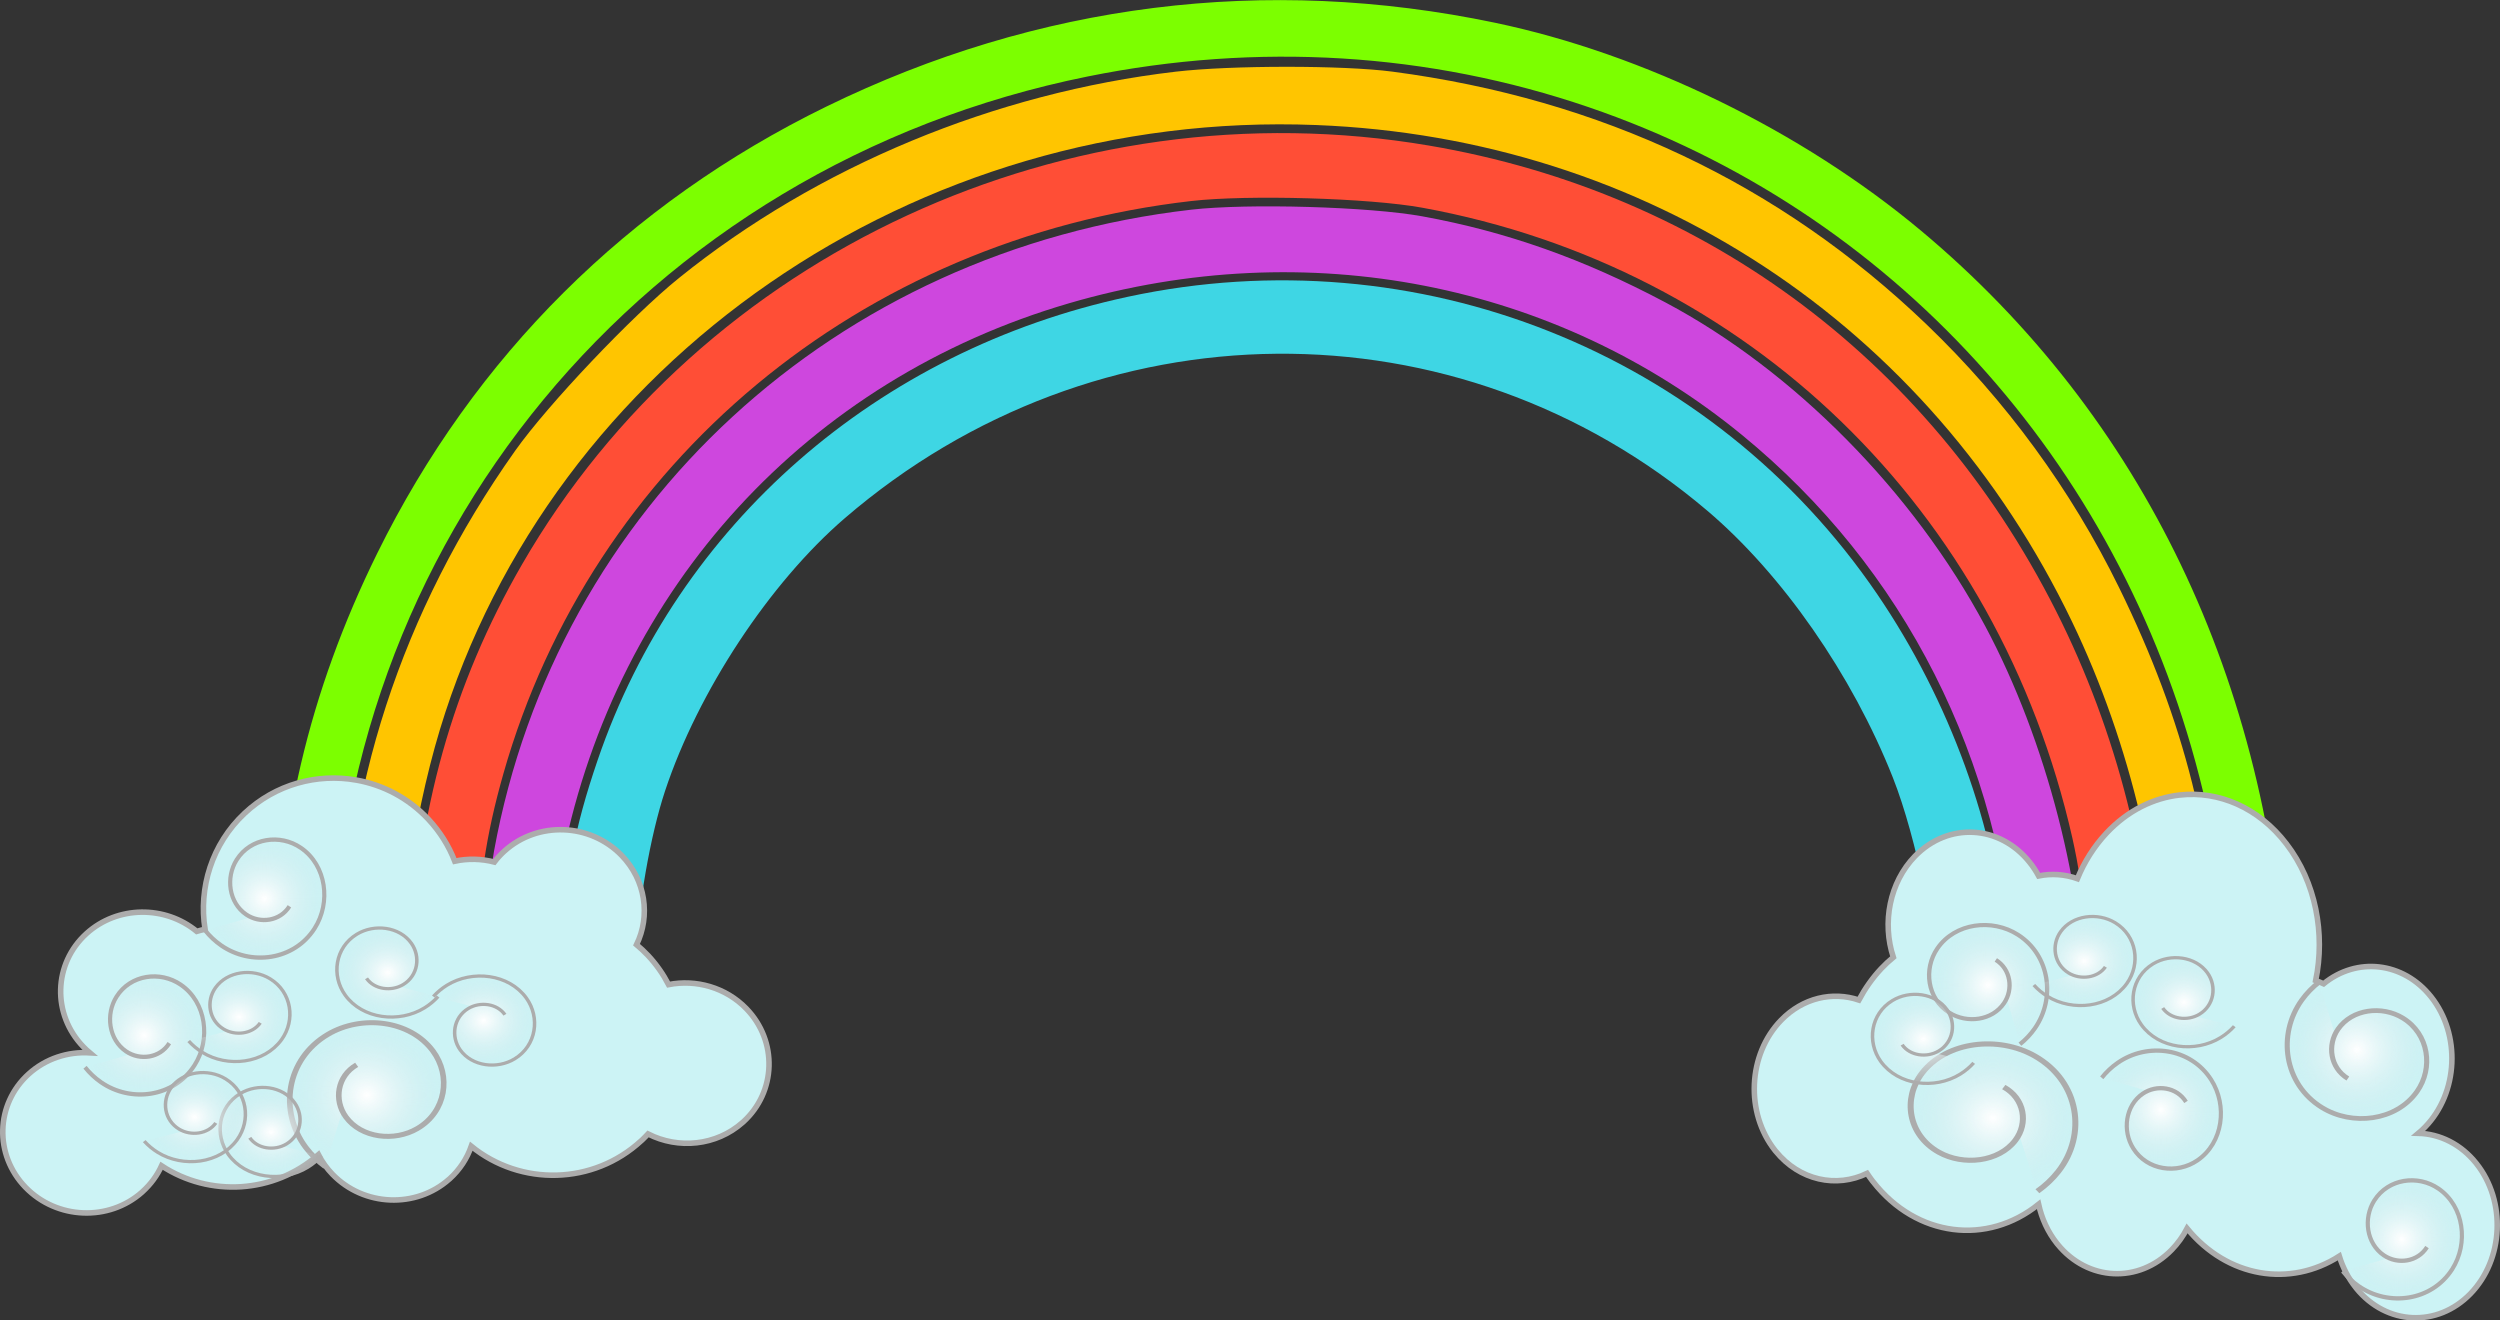 <?xml version="1.0" encoding="UTF-8"?>
<svg version="1.1" viewBox="0 0 449.57 237.46" xmlns="http://www.w3.org/2000/svg">
<rect x="0" y="0" width="449.57" height="237.46" fill="#333333" stroke="none"/>
<defs>
<radialGradient id="a" cx="-71.04" cy="706.76" r="51.766" gradientTransform="matrix(1 0 0 1.045 0 -31.503)" gradientUnits="userSpaceOnUse">
<stop stop-color="#fff" offset="0"/>
<stop stop-color="#cae6e9" stop-opacity="0" offset="1"/>
</radialGradient>
</defs>
<g transform="translate(62.858 -291.49)">
<path d="m328.92 482.42-2.523-0.313-7e-3 -7.91c-0.019-23.203-6.038-48.863-16.624-70.877-25.778-53.607-76.598-87.007-135.94-89.346-72.02-2.839-137.44 42.303-157.58 108.73-4.986 16.45-8.096 38.871-6.972 50.275l0.526 5.341-2.624 9e-3c-1.443 5e-3 -3.934 0.225-5.536 0.49l-2.912 0.481v-11.321c0-33.998 10.595-66.556 31.059-95.44 5.872-8.289 21.002-24.243 29.457-31.061 24.857-20.046 56.751-33.291 89.342-37.102 9.945-1.163 30.092-1.166 38.921-7e-3 37.543 4.932 69.717 20.157 96.089 45.469 14.292 13.718 25.986 29.705 34.627 47.341 11.794 24.07 17.219 45.711 18.053 72.017l0.437 13.782-2.635-0.124c-1.449-0.068-3.77-0.265-5.158-0.437z" fill="#ffc500" fill-rule="evenodd"/>
<path d="m304.85 479.06c-2.07-0.347-3.933-0.8-4.139-1.006-0.206-0.206-0.694-5.209-1.085-11.118-2.572-38.918-19.974-73.282-49.247-97.245-33.488-27.413-78.19-36.163-120.96-23.675-47.092 13.748-81.295 51.082-91.076 99.414-0.679 3.357-1.426 11.418-1.659 17.913l-0.424 11.809-3.585 0.444c-1.972 0.244-4.769 0.594-6.217 0.777l-2.631 0.333 0.441-12.586c0.242-6.922 1.013-15.731 1.712-19.574 11.265-61.911 61.368-108.01 125.38-115.35 10.192-1.169 32.031-0.54 41.568 1.198 15.123 2.756 29.011 7.676 43.73 15.493 23.042 12.238 44.568 34.032 57.485 58.202 11.001 20.585 17.941 47.535 17.966 69.77 8e-3 6.797 0.431 6.492-7.251 5.203z" fill="#ce47de" fill-rule="evenodd"/>
<path d="m316.57 480.86-2.912-0.305-7e-3 -6.359c-8e-3 -8.074-1.792-22.951-3.835-31.982-13.369-59.107-58.27-102.65-116.9-113.37-9.523-1.741-31.363-2.373-41.568-1.202-59.521 6.828-107.74 46.963-123.67 102.93-3.178 11.167-4.501 20.083-4.97 33.498l-0.439 12.533-2.805 0.464c-1.543 0.255-4.17 0.468-5.838 0.473l-3.033 9e-3 0.496-13.394c0.98-26.467 7.457-49.588 19.946-71.2 32.323-55.935 98.136-86.319 163.08-75.288 50.16 8.519 91.179 39.428 113.77 85.731 10.698 21.925 16.638 46.793 16.638 69.658v8.377l-2.523-0.131c-1.388-0.072-3.834-0.268-5.435-0.435z" fill="#ff4e36" fill-rule="evenodd"/>
<path d="m291.72 477.34-6.018-0.759-0.014-4.76c-0.032-10.622-3.878-29.704-8.17-40.535-7.328-18.491-19.88-36.53-33.389-47.986-44.942-38.113-109.84-37.536-155.07 1.377-13.502 11.615-26.384 31.159-32.311 49.017-2.664 8.029-4.851 20.551-5.321 30.47-0.512 10.816 0.302 9.82-8.671 10.611l-4.963 0.438 0.471-12.229c0.534-13.867 2.07-22.275 6.367-34.854 14.46-42.332 50.292-73.617 95.39-83.286 51.978-11.144 105.01 9.918 134.7 53.5 13.043 19.143 21.436 42.267 22.994 63.347 0.25 3.38 0.64 8.505 0.868 11.387 0.227 2.883 0.13 5.192-0.216 5.131s-3.337-0.451-6.647-0.869z" fill="#3ed6e4" fill-rule="evenodd"/>
<path d="m345.49 484.88c-0.641-0.136-2.421-0.45-3.957-0.699l-2.792-0.453-0.469-12.216c-0.586-15.259-2.24-27.14-5.606-40.272-14.61-57.06-55.53-101.93-109.85-120.48-28.7-9.81-59.5-11.7-90.07-5.52-79.825 16.13-135.88 83.99-135.88 164.51v10.125l-2.135 9e-3c-1.174 5e-3 -3.446 0.225-5.047 0.49l-2.912 0.481v-12.097c0-27.624 5.889-52.772 18.217-77.788 17.464-35.43 45.088-62.9 80.784-80.33 38.023-18.56 78.933-23.69 120.17-15.07 26.769 5.596 55.227 19.483 76.659 37.407 39.868 33.342 62.764 81.05 65.699 136.9 0.495 9.412 0.058 15.546-1.094 15.356-0.301-0.05-1.071-0.201-1.712-0.337z" fill="#7cff00" fill-rule="evenodd"/>
<path d="m329.16 434.45c-4.751 0.52-9.406 2.79-13.214 6.853-2.242 2.392-3.989 5.18-5.232 8.204-2.25-0.804-4.641-0.97-6.964-0.499-0.462-0.852-0.992-1.661-1.604-2.43-5.4-6.782-14.642-7.29-20.634-1.126-4.591 4.723-5.942 11.99-3.895 18.18-0.753 0.626-1.492 1.307-2.192 2.054-1.59 1.696-2.917 3.597-4.006 5.637-4.722-1.581-10.054-0.415-13.983 3.626-5.992 6.163-6.467 16.67-1.067 23.452l0.095 0.112c4.284 5.273 10.904 6.653 16.428 3.982 0.304 0.451 0.616 0.906 0.949 1.339l0.158 0.192c7.807 9.971 20.507 11.462 29.739 4.024 0.56 2.549 1.654 4.983 3.312 7.066l0.095 0.112c5.421 6.673 14.588 7.118 20.538 0.998 1.113-1.145 2.028-2.431 2.758-3.823 7.28 8.869 18.526 10.645 27.371 4.978 0.621 2.028 1.607 3.947 2.954 5.638l0.096 0.129c5.421 6.673 14.574 7.119 20.524 0.999 5.992-6.163 6.469-16.653 1.069-23.435-2.781-3.492-6.575-5.313-10.424-5.422 0.416-0.345 0.816-0.722 1.206-1.123 5.992-6.163 6.469-16.653 1.069-23.435-5.02-6.305-13.355-7.189-19.317-2.328-0.473-0.212-0.941-0.418-1.423-0.592 1.739-8.41 0.035-17.666-5.268-24.575-5.044-6.572-12.194-9.545-19.137-8.784z" fill="#ccf3f5" fill-rule="evenodd" stroke="#acacac"/>
<path d="m1.208 431.77c4.798 0.851 9.377 3.208 12.965 7.045 2.113 2.26 3.694 4.82 4.746 7.542 2.346-0.506 4.792-0.448 7.123 0.155 0.53-0.699 1.127-1.354 1.804-1.968 5.974-5.415 15.417-5.076 21.08 0.764 4.34 4.475 5.202 10.878 2.682 16.063 0.722 0.605 1.426 1.257 2.086 1.963 1.498 1.602 2.715 3.359 3.679 5.216 4.917-0.97 10.262 0.488 13.976 4.316 5.664 5.84 5.407 14.973-0.567 20.388l-0.104 0.089c-4.731 4.202-11.567 4.839-17.001 2.062-0.342 0.365-0.691 0.732-1.06 1.079l-0.175 0.153c-8.649 7.972-21.68 8.193-30.551 0.977-0.75 2.159-2.035 4.174-3.869 5.836l-0.104 0.088c-5.988 5.318-15.35 4.931-20.974-0.867-1.052-1.084-1.893-2.275-2.538-3.541-8.035 7.063-19.605 7.652-28.208 2.002-0.775 1.703-1.915 3.281-3.404 4.631l-0.107 0.103c-5.988 5.318-15.335 4.934-20.959-0.865-5.664-5.84-5.409-14.959 0.565-20.373 3.076-2.788 7.067-4.044 10.991-3.814-0.399-0.334-0.78-0.693-1.149-1.074-5.664-5.84-5.409-14.959 0.565-20.373 5.554-5.034 14.099-5.097 19.824-0.387 0.496-0.143 0.987-0.282 1.49-0.392-1.177-7.425 1.211-15.293 7.095-20.826 5.597-5.263 13.083-7.234 20.096-5.99z" fill="#ccf3f5" fill-rule="evenodd" stroke="#acacac"/>
<path transform="matrix(.307 0 0 .262 317.35 307.29)" d="m-64.735 685.8c12.223 7.893 14.449 24.8 6.752 36.625-9.698 14.899-30.361 17.591-44.788 8.128-18.064-11.848-21.303-36.962-9.737-54.47 14.394-21.791 44.761-25.668 65.899-11.61 26.159 17.397 30.782 53.935 13.783 79.333-3.388 5.062-7.52 9.617-12.209 13.503" fill="url(#a)" stroke="#acacac" stroke-width="3.523"/>
<path transform="matrix(0 .22 -.212 0 134.58 468.71)" d="m-64.735 685.8c12.223 7.893 14.449 24.8 6.752 36.625-9.698 14.899-30.361 17.591-44.788 8.128-18.064-11.848-21.303-36.962-9.737-54.47 14.394-21.791 44.761-25.668 65.899-11.61 26.159 17.397 30.782 53.935 13.783 79.333-3.388 5.062-7.52 9.617-12.209 13.503" fill="url(#a)" stroke="#acacac" stroke-width="3.523"/>
<path transform="matrix(-.287 0 0 .256 -17.297 307.41)" d="m-64.735 685.8c12.223 7.893 14.449 24.8 6.752 36.625-9.698 14.899-30.361 17.591-44.788 8.128-18.064-11.848-21.303-36.962-9.737-54.47 14.394-21.791 44.761-25.668 65.899-11.61 26.159 17.397 30.782 53.935 13.783 79.333-3.388 5.062-7.52 9.617-12.209 13.503" fill="url(#a)" stroke="#acacac" stroke-width="3.523"/>
<path transform="matrix(0 .22 -.212 0 112.98 493.32)" d="m-64.735 685.8c12.223 7.893 14.449 24.8 6.752 36.625-9.698 14.899-30.361 17.591-44.788 8.128-18.064-11.848-21.303-36.962-9.737-54.47 14.394-21.791 44.761-25.668 65.899-11.61 26.159 17.397 30.782 53.935 13.783 79.333-3.388 5.062-7.52 9.617-12.209 13.503" fill="url(#a)" stroke="#acacac" stroke-width="3.523"/>
<path transform="matrix(0 .166 .18 0 -120.39 478.17)" d="m-64.735 685.8c12.223 7.893 14.449 24.8 6.752 36.625-9.698 14.899-30.361 17.591-44.788 8.128-18.064-11.848-21.303-36.962-9.737-54.47 14.394-21.791 44.761-25.668 65.899-11.61 26.159 17.397 30.782 53.935 13.783 79.333-3.388 5.062-7.52 9.617-12.209 13.503" fill="url(#a)" stroke="#acacac" stroke-width="3.523"/>
<path transform="matrix(-.26 0 0 -.243 342.52 652.09)" d="m-64.735 685.8c12.223 7.893 14.449 24.8 6.752 36.625-9.698 14.899-30.361 17.591-44.788 8.128-18.064-11.848-21.303-36.962-9.737-54.47 14.394-21.791 44.761-25.668 65.899-11.61 26.159 17.397 30.782 53.935 13.783 79.333-3.388 5.062-7.52 9.617-12.209 13.503" fill="url(#a)" stroke="#acacac" stroke-width="3.523"/>
<path transform="matrix(.22 0 0 .212 310.29 318.72)" d="m-64.735 685.8c12.223 7.893 14.449 24.8 6.752 36.625-9.698 14.899-30.361 17.591-44.788 8.128-18.064-11.848-21.303-36.962-9.737-54.47 14.394-21.791 44.761-25.668 65.899-11.61 26.159 17.397 30.782 53.935 13.783 79.333-3.388 5.062-7.52 9.617-12.209 13.503" fill="url(#a)" stroke="#acacac" stroke-width="3.523"/>
<path transform="matrix(0 -.22 -.212 0 475.64 475.4)" d="m-64.735 685.8c12.223 7.893 14.449 24.8 6.752 36.625-9.698 14.899-30.361 17.591-44.788 8.128-18.064-11.848-21.303-36.962-9.737-54.47 14.394-21.791 44.761-25.668 65.899-11.61 26.159 17.397 30.782 53.935 13.783 79.333-3.388 5.062-7.52 9.617-12.209 13.503" fill="url(#a)" stroke="#acacac" stroke-width="3.523"/>
<path transform="matrix(0 .22 -.212 0 518.98 529.99)" d="m-64.735 685.8c12.223 7.893 14.449 24.8 6.752 36.625-9.698 14.899-30.361 17.591-44.788 8.128-18.064-11.848-21.303-36.962-9.737-54.47 14.394-21.791 44.761-25.668 65.899-11.61 26.159 17.397 30.782 53.935 13.783 79.333-3.388 5.062-7.52 9.617-12.209 13.503" fill="url(#a)" stroke="#acacac" stroke-width="3.523"/>
<path transform="matrix(0 -.166 -.18 0 151.39 463.22)" d="m-64.735 685.8c12.223 7.893 14.449 24.8 6.752 36.625-9.698 14.899-30.361 17.591-44.788 8.128-18.064-11.848-21.303-36.962-9.737-54.47 14.394-21.791 44.761-25.668 65.899-11.61 26.159 17.397 30.782 53.935 13.783 79.333-3.388 5.062-7.52 9.617-12.209 13.503" fill="url(#a)" stroke="#acacac" stroke-width="3.523"/>
<path transform="matrix(0 .166 .18 0 -141.39 506.84)" d="m-64.735 685.8c12.223 7.893 14.449 24.8 6.752 36.625-9.698 14.899-30.361 17.591-44.788 8.128-18.064-11.848-21.303-36.962-9.737-54.47 14.394-21.791 44.761-25.668 65.899-11.61 26.159 17.397 30.782 53.935 13.783 79.333-3.388 5.062-7.52 9.617-12.209 13.503" fill="url(#a)" stroke="#acacac" stroke-width="3.523"/>
<path transform="matrix(0 .166 -.18 0 99.393 504.17)" d="m-64.735 685.8c12.223 7.893 14.449 24.8 6.752 36.625-9.698 14.899-30.361 17.591-44.788 8.128-18.064-11.848-21.303-36.962-9.737-54.47 14.394-21.791 44.761-25.668 65.899-11.61 26.159 17.397 30.782 53.935 13.783 79.333-3.388 5.062-7.52 9.617-12.209 13.503" fill="url(#a)" stroke="#acacac" stroke-width="3.523"/>
<path transform="matrix(0 .166 -.18 0 107.39 486.17)" d="m-64.735 685.8c12.223 7.893 14.449 24.8 6.752 36.625-9.698 14.899-30.361 17.591-44.788 8.128-18.064-11.848-21.303-36.962-9.737-54.47 14.394-21.791 44.761-25.668 65.899-11.61 26.159 17.397 30.782 53.935 13.783 79.333-3.388 5.062-7.52 9.617-12.209 13.503" fill="url(#a)" stroke="#acacac" stroke-width="3.523"/>
<path transform="matrix(0 .166 .18 0 202.61 483.51)" d="m-64.735 685.8c12.223 7.893 14.449 24.8 6.752 36.625-9.698 14.899-30.361 17.591-44.788 8.128-18.064-11.848-21.303-36.962-9.737-54.47 14.394-21.791 44.761-25.668 65.899-11.61 26.159 17.397 30.782 53.935 13.783 79.333-3.388 5.062-7.52 9.617-12.209 13.503" fill="url(#a)" stroke="#acacac" stroke-width="3.523"/>
<path transform="matrix(0 .166 .18 0 155.75 490.1)" d="m-64.735 685.8c12.223 7.893 14.449 24.8 6.752 36.625-9.698 14.899-30.361 17.591-44.788 8.128-18.064-11.848-21.303-36.962-9.737-54.47 14.394-21.791 44.761-25.668 65.899-11.61 26.159 17.397 30.782 53.935 13.783 79.333-3.388 5.062-7.52 9.617-12.209 13.503" fill="url(#a)" stroke="#acacac" stroke-width="3.523"/>
<path transform="matrix(0 .166 -.18 0 439.2 476.1)" d="m-64.735 685.8c12.223 7.893 14.449 24.8 6.752 36.625-9.698 14.899-30.361 17.591-44.788 8.128-18.064-11.848-21.303-36.962-9.737-54.47 14.394-21.791 44.761-25.668 65.899-11.61 26.159 17.397 30.782 53.935 13.783 79.333-3.388 5.062-7.52 9.617-12.209 13.503" fill="url(#a)" stroke="#acacac" stroke-width="3.523"/>
</g>
</svg>

